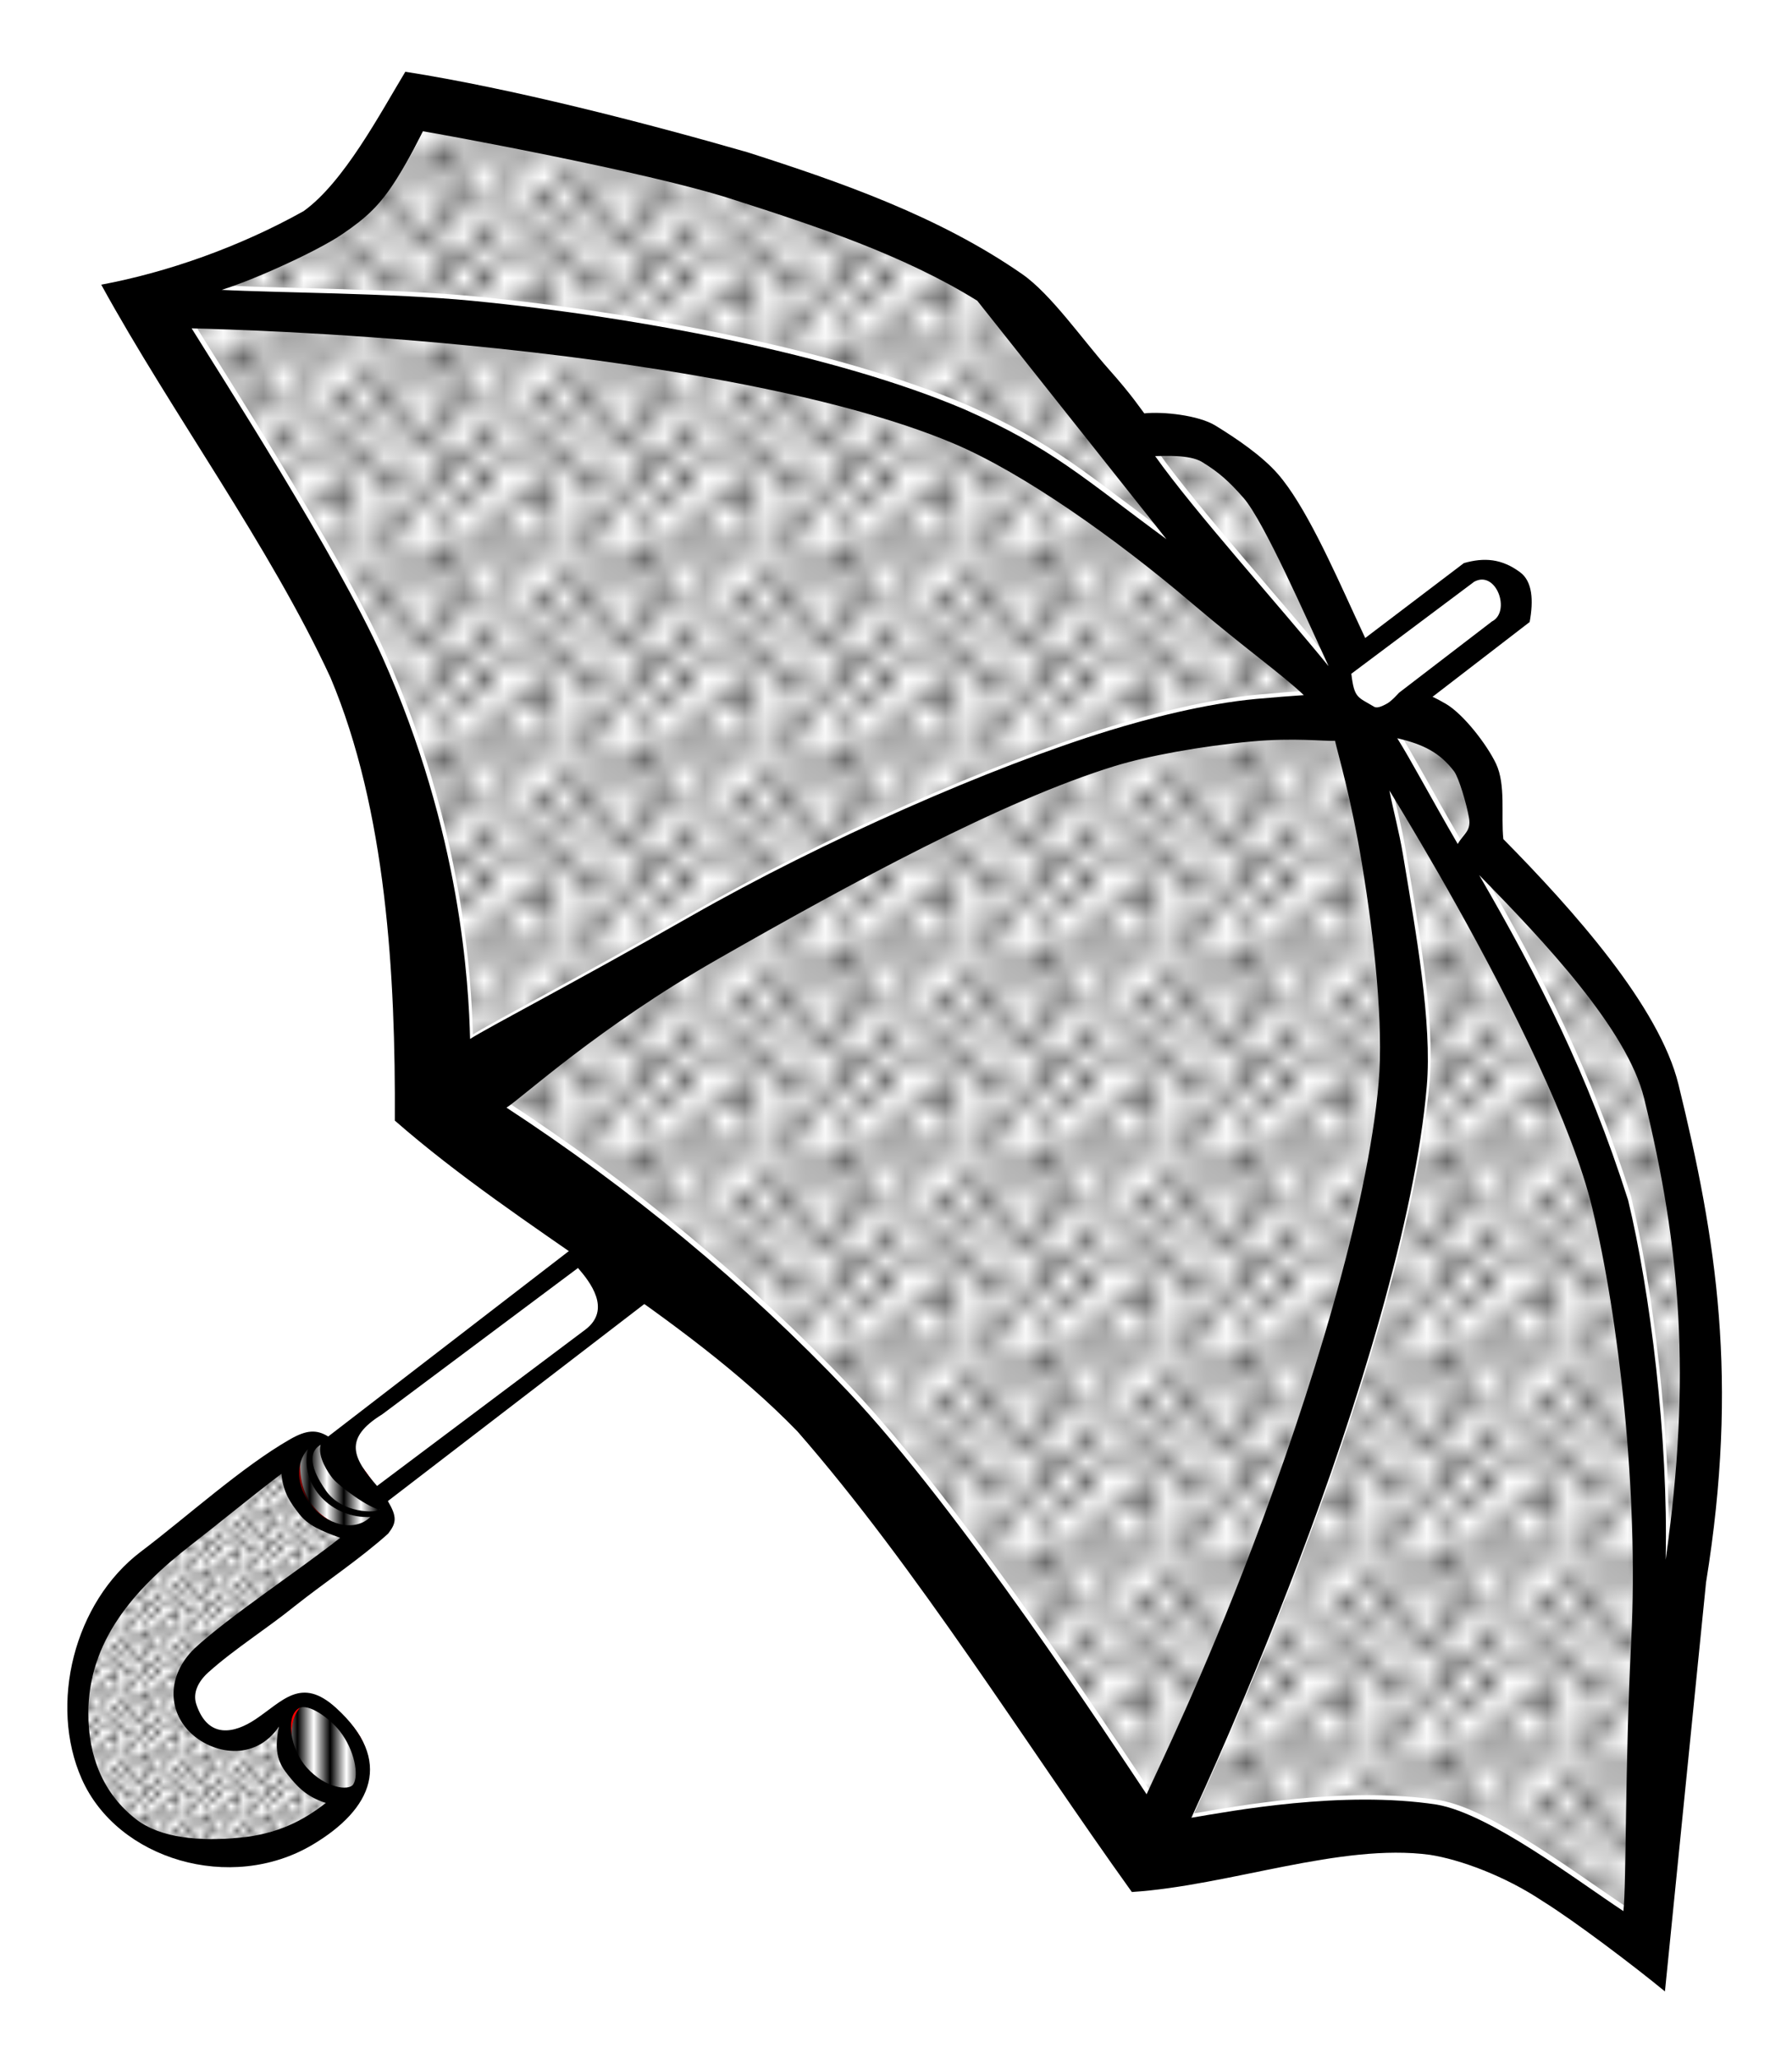 <svg xmlns="http://www.w3.org/2000/svg" xmlns:xlink="http://www.w3.org/1999/xlink" width="100.633" height="115.554" viewBox="0 0 94.343 108.332"><defs><pattern xlink:href="#a" id="d" patternTransform="translate(86.267 4.243) scale(.344)"/><pattern id="a" patternTransform="scale(10)" height="10" width="10" patternUnits="userSpaceOnUse"><circle r=".45" cy=".81" cx="2.567"/><circle r=".45" cy="2.33" cx="3.048"/><circle r=".45" cy="2.415" cx="4.418"/><circle r=".45" cy="3.029" cx="1.844"/><circle r=".45" cy="1.363" cx="6.08"/><circle r=".45" cy="4.413" cx="5.819"/><circle r=".45" cy="4.048" cx="4.305"/><circle r=".45" cy="3.045" cx="5.541"/><circle r=".45" cy="5.527" cx="4.785"/><circle r=".45" cy="5.184" cx="2.667"/><circle r=".45" cy="1.448" cx="7.965"/><circle r=".45" cy="5.049" cx="7.047"/><circle r=".45" cy=".895" cx="4.34"/><circle r=".45" cy=".34" cx="7.125"/><circle r=".45" cy="1.049" cx="9.553"/><circle r=".45" cy="2.689" cx="7.006"/><circle r=".45" cy="2.689" cx="8.909"/><circle r=".45" cy="4.407" cx="9.315"/><circle r=".45" cy="3.87" cx="7.82"/><circle r=".45" cy="5.948" cx="8.27"/><circle r=".45" cy="7.428" cx="7.973"/><circle r=".45" cy="8.072" cx="9.342"/><circle r=".45" cy="9.315" cx="8.206"/><circle r=".45" cy="9.475" cx="9.682"/><circle r=".45" cy="6.186" cx="9.688"/><circle r=".45" cy="6.296" cx="3.379"/><circle r=".45" cy="8.204" cx="2.871"/><circle r=".45" cy="8.719" cx="4.59"/><circle r=".45" cy="9.671" cx="3.181"/><circle r=".45" cy="7.315" cx="5.734"/><circle r=".45" cy="6.513" cx="6.707"/><circle r=".45" cy="9.67" cx="5.73"/><circle r=".45" cy="8.373" cx="6.535"/><circle r=".45" cy="7.154" cx="4.37"/><circle r=".45" cy="7.25" cx=".622"/><circle r=".45" cy="5.679" cx=".831"/><circle r=".45" cy="8.519" cx="1.257"/><circle r=".45" cy="6.877" cx="1.989"/><circle r=".45" cy="3.181" cx=".374"/><circle r=".45" cy="1.664" cx="1.166"/><circle r=".45" cy=".093" cx="1.151"/><circle r=".45" cy="10.093" cx="1.151"/><circle r=".45" cy="4.451" cx="1.302"/><circle r=".45" cy="3.763" cx="3.047"/></pattern><pattern xlink:href="#b" id="e" patternTransform="matrix(.961 0 0 2.544 89.095 6.718)"/><pattern id="b" patternTransform="scale(10)" height="1" width="1.5" patternUnits="userSpaceOnUse"><path d="M0-.5h1v2H0z"/></pattern><pattern xlink:href="#b" id="f" patternTransform="matrix(.917 0 0 3.875 87.681 8.132)"/><pattern xlink:href="#a" id="c" patternTransform="matrix(1.056 0 0 1.056 -482.72 560.482)"/></defs><path d="M7.862 15.841l9.443-4.38 4.875-6.619c9.782 2.219 21.283 4.55 30.869 10.113l5.981 7.596c2.197-.231 5.904.268 8.084 3.303l5.16 10.52L77.126 39c1.303 1.564 1.405 3.472 1.173 5.475 2.561 3.03 6.529 5.814 8.476 10.275 2.293 5.89 2.523 12.964 2.984 17.892-.22 10.019-1.915 19.71-3.176 29.52-2.6-2.187-7.796-5.443-11.817-6.217-5.553-.318-9.583.97-14.1 1.688-6.006-7.931-10.123-16.135-18.964-25.2-5.688-5.183-11.82-9.786-18.763-14.97-.525-6.832-1.217-14.04-3.826-21.915z" fill="#fff" fill-rule="evenodd" stroke="#0032ff" stroke-width=".354"/><path d="M-387.881 634.037l9.443-4.38 4.875-6.619c9.782 2.22 21.283 4.55 30.869 10.114l5.98 7.595c2.198-.231 5.905.268 8.084 3.303l5.161 10.52 4.852 2.626c1.303 1.564 1.405 3.472 1.173 5.475 2.56 3.03 6.529 5.814 8.476 10.275 2.293 5.89 2.523 12.965 2.984 17.892-.22 10.019-1.915 19.71-3.176 29.52-2.6-2.187-7.796-5.443-11.817-6.217-5.553-.318-9.584.97-14.1 1.688-6.006-7.931-10.123-16.135-18.964-25.2-5.688-5.183-11.82-9.786-18.763-14.97-.525-6.832-1.217-14.04-3.826-21.914z" fill="url(#c)" fill-rule="evenodd" stroke="#4a0" stroke-width=".354" transform="translate(395.743 -618.196)"/><path style="line-height:normal;text-indent:0;text-align:start;text-decoration-line:none;text-decoration-style:solid;text-decoration-color:#000;text-transform:none;block-progression:tb;white-space:normal;isolation:auto;mix-blend-mode:normal;solid-color:#000;solid-opacity:1" d="M21.485 3.543c-1.32 2.184-3.24 5.822-5.357 7.335-3.365 1.88-7.169 3.22-10.653 3.87 3.698 6.737 8.856 13.73 12.068 20.672 2.945 6.978 3.43 15.71 3.388 23.314 6.661 5.823 15.108 10.095 21.186 16.344 6.308 7.218 12.018 16.45 17.616 24.247 5.144-.336 11-2.59 15.69-1.956 1.574.241 3.955 1.11 5.94 2.44 1.685 1.04 4.915 3.493 6.436 4.748l2.164-21.523c1.728-10.666.552-18.016-1.452-26.203-1.002-4.096-5.523-9.162-9.22-12.91-.132-1.24.14-2.855-.385-3.963-.472-.998-1.7-2.597-2.636-3.15-1.046-.618-2.111-.97-3.2-1.213-.132-.334-.517-1.084-1.603-3.444-1.186-2.58-2.64-5.831-4.045-7.44-.852-.976-2.2-1.88-3.29-2.55-.887-.544-2.761-.745-3.744-.64-.186-.234-.637-.94-1.865-2.319-1.372-1.54-3.048-3.96-4.565-5.012-4.385-3.042-9.548-4.838-14.474-6.413-5.445-1.566-12.407-3.356-18-4.234zm.925 3.132c.93.149 11.72 2.117 16.18 3.543 4.489 1.436 9.107 2.956 13.004 5.374l9.96 12.547c-4.381-3.215-6.017-4.8-10.669-6.845-6.695-2.837-17.004-4.836-25.892-5.699-4.24-.411-10.292-.42-13.179-.574 1.73-.533 5.054-2.047 6.36-2.938 1.269-.864 1.98-1.515 2.868-2.924.706-1.119 1.176-2.118 1.368-2.484zM10.233 17.044c1.794.056 7.167.187 14.599.908 8.822.857 19.226 2.486 25.536 5.16 3.664 1.552 8.532 5 12.525 8.396 2.812 2.392 4.757 3.753 5.893 4.838-.781.056-1.5.107-2.489.198-2.742.253-5.738 1.046-7.76 1.667-6.24 1.917-15.026 5.777-21.999 9.755-6.248 3.564-10.67 5.848-11.645 6.472-.07-2.786-.463-10.849-4.614-20.086-2.396-5.333-8.661-15.06-10.046-17.308zm50.727 6.724c.46-.005 1.816-.09 2.47.31.871.535 1.412 1.007 2.186 1.894 1.074 1.23 3.324 6.366 4.477 8.856-2.492-3.069-7.08-8.159-9.133-11.06zm9.47 14.981c.156.697.828 2.925 1.413 6.44.671 4.037 1.143 8.538.884 11.542-.572 6.648-3.593 16.422-6.655 24.462-2.618 6.875-4.888 11.502-5.562 12.99-1.757-2.628-9.84-15.004-15.718-21.193C39.368 67.28 33.3 62.298 26.81 58.053c.864-.553 4.836-4.229 11.137-7.824 6.93-3.953 14.946-8.327 20.897-10.155 1.72-.528 4.492-1.04 7.194-1.29 2.248-.207 3.808-.004 4.392-.035zm3.276-.134c1.374.317 2.248.76 2.994 1.744.246.325.65 1.693.782 2.433.126.7-.265.825-.592 1.386-1.533-2.644-2.464-4.419-3.184-5.563zm-.413 2.748c.99 1.626 2.232 3.711 3.562 6.092C79.76 52.652 82.925 59 83.966 63.31c1.404 5.81 2.452 15.004 2.06 22.734-.337 6.67-.254 12.887-.414 14.287-2.45-1.614-7.045-5.126-9.825-5.605-4.968-.763-10.83.342-12.92.693.643-1.42 2.97-6.457 5.637-13.458 3.084-8.098 6.151-18 6.756-25.028.289-3.357-.572-8.103-1.253-12.193-.202-1.214-.521-2.369-.714-3.377zm4.727 4.454c3.423 3.486 7.797 8.125 8.682 11.742 1.922 7.85 2.498 14.666 1.135 24.28.144-6.407-.812-14.094-1.978-18.919-2.116-6.641-4.712-11.7-7.84-17.103z" color="#000" font-weight="400" font-family="sans-serif" overflow="visible" fill="#fff" fill-rule="evenodd"/><path style="line-height:normal;text-indent:0;text-align:start;text-decoration-line:none;text-decoration-style:solid;text-decoration-color:#000;text-transform:none;block-progression:tb;white-space:normal;isolation:auto;mix-blend-mode:normal;solid-color:#000;solid-opacity:1" d="M21.34 3.775c-1.32 2.184-3.24 5.822-5.357 7.335-3.365 1.88-7.169 3.22-10.653 3.87 3.698 6.737 8.856 13.73 12.068 20.672 2.945 6.977 3.43 15.71 3.388 23.313 6.661 5.823 15.108 10.095 21.187 16.344 6.307 7.218 12.017 16.45 17.615 24.248 5.144-.337 11-2.59 15.69-1.957 1.574.242 3.955 1.11 5.94 2.44 1.685 1.041 4.915 3.493 6.436 4.749l2.164-21.524c1.728-10.665.552-18.016-1.452-26.202-1.002-4.096-5.523-9.162-9.22-12.91-.132-1.24.14-2.855-.384-3.964-.473-.998-1.7-2.597-2.637-3.15-1.046-.617-2.111-.97-3.2-1.212-.132-.334-.517-1.084-1.603-3.444-1.186-2.581-2.64-5.831-4.045-7.44-.852-.976-2.2-1.88-3.29-2.55-.887-.544-2.761-.746-3.744-.641-.186-.234-.637-.94-1.865-2.318-1.372-1.54-3.048-3.96-4.565-5.012-4.385-3.043-9.548-4.838-14.474-6.414-5.445-1.566-12.407-3.355-18-4.233zm.925 3.132c.93.148 11.72 2.116 16.18 3.542 4.489 1.437 9.107 2.957 13.004 5.374l9.96 12.548c-4.381-3.215-6.017-4.801-10.669-6.846-6.695-2.837-17.004-4.835-25.892-5.698-4.24-.412-10.292-.42-13.179-.574 1.73-.534 5.054-2.047 6.36-2.938 1.269-.864 1.98-1.515 2.868-2.924.706-1.12 1.176-2.118 1.368-2.484zM10.088 17.276c1.794.056 7.167.186 14.599.908 8.822.857 19.226 2.485 25.536 5.16 3.664 1.552 8.532 4.999 12.525 8.395 2.812 2.392 4.757 3.753 5.893 4.839-.781.055-1.5.107-2.489.198-2.742.253-5.738 1.046-7.76 1.667-6.24 1.917-15.026 5.777-21.999 9.754-6.248 3.564-10.67 5.849-11.645 6.473-.07-2.787-.463-10.849-4.614-20.087-2.396-5.332-8.661-15.059-10.046-17.307zM60.815 24c.46-.005 1.816-.091 2.47.31.871.535 1.412 1.007 2.186 1.893 1.074 1.23 3.324 6.367 4.477 8.856-2.492-3.068-7.08-8.158-9.133-11.06zm9.47 14.981c.156.696.828 2.925 1.413 6.44.671 4.037 1.143 8.538.884 11.542-.572 6.647-3.593 16.421-6.655 24.462-2.618 6.874-4.888 11.501-5.562 12.989-1.757-2.627-9.84-15.004-15.718-21.193-5.424-5.71-11.492-10.692-17.981-14.937.864-.553 4.836-4.228 11.137-7.823 6.93-3.954 14.946-8.328 20.897-10.155 1.72-.529 4.492-1.041 7.194-1.29 2.248-.208 3.808-.004 4.392-.035zm3.276-.135c1.374.318 2.248.76 2.994 1.745.246.325.65 1.693.782 2.433.126.7-.265.825-.592 1.386-1.533-2.644-2.464-4.42-3.184-5.564zm-.413 2.749c.99 1.626 2.232 3.71 3.562 6.091 2.904 5.197 6.07 11.545 7.111 15.856 1.404 5.81 2.452 15.004 2.06 22.734-.337 6.669-.254 12.887-.414 14.286-2.45-1.614-7.045-5.125-9.824-5.604-4.969-.763-10.831.342-12.92.692.642-1.419 2.97-6.456 5.636-13.458 3.084-8.097 6.151-18 6.756-25.028.289-3.357-.572-8.102-1.253-12.192-.202-1.214-.521-2.37-.714-3.377zm4.727 4.453c3.423 3.486 7.797 8.125 8.682 11.743 1.922 7.85 2.498 14.666 1.135 24.28.144-6.407-.812-14.094-1.978-18.92-2.116-6.64-4.712-11.699-7.84-17.103z" color="#000" font-weight="400" font-family="sans-serif" overflow="visible" fill-rule="evenodd"/><g fill="#fff" stroke="red" stroke-width=".378" fill-rule="evenodd"><path d="M253.872 74.17l7.143-5.432s.27-1.758-.112-2.28c-.382-.521-2.302-.725-2.302-.725l-7.292 5.518c.15 1.208.448 2.366 2.563 2.92zm-45.233 29.934l-13.99 10.859c-.09.965.953 1.6 2.356 2.973l14.968-11.51z" style="line-height:normal;text-indent:0;text-align:start;text-decoration-line:none;text-decoration-style:solid;text-decoration-color:#000;text-transform:none;block-progression:tb;white-space:normal;isolation:auto;mix-blend-mode:normal;solid-color:#000;solid-opacity:1" color="#000" font-weight="400" font-family="sans-serif" overflow="visible" transform="matrix(.938 0 0 .938 -165.075 -31.715)"/><path d="M192.739 114.82c-3.192 2.426-6.854 5.788-9.685 7.981-2.322 2.157-3.065 7.031-2.135 10.072.738 2.413 2.585 4.017 5.595 4.694 1.167.335 2.332.205 3.552.121 1.644-.19 3.053-.81 4.402-1.677.494-.387.659-.745 1.572-1.441-1.497.217-5.531-1.831-3.519-5.145-.863.654-2.229 1.5-3.17 2.039-1.114.514-2.843-1.129-2.928-2.076-.123-1.389 1.328-2.636 1.972-3.027l8.318-6.285c-3.218-.56-4.463-2.363-3.974-5.256z" style="line-height:normal;text-indent:0;text-align:start;text-decoration-line:none;text-decoration-style:solid;text-decoration-color:#000;text-transform:none;block-progression:tb;white-space:normal;isolation:auto;mix-blend-mode:normal;solid-color:#000;solid-opacity:1" color="#000" font-weight="400" font-family="sans-serif" overflow="visible" stroke-linejoin="bevel" transform="matrix(.938 0 0 .938 -165.075 -31.715)"/><path d="M193.17 118.654c-.684-.686-1.17-3.376-.052-4.15.772-.535 2.556 1.004 3.282 2.037.751 1.067 1.839 2.372.848 3.223-1.07.919-3.401-.43-4.078-1.11zM192.691 132.776c-.683-.686-.815-2.644.164-3.459.721-.6 2.306.755 3.032 1.787.75 1.068.791 2.507.16 3.161-.978 1.015-2.679-.81-3.356-1.489z" transform="matrix(.938 0 0 .938 -165.075 -31.715)"/></g><g stroke="red" stroke-width=".378"><path d="M253.872 74.17l7.143-5.432s.27-1.758-.112-2.28c-.382-.521-2.302-.725-2.302-.725l-7.292 5.518c.15 1.208.448 2.366 2.563 2.92zm-45.233 29.934l-13.99 10.859c-.064.407 1.038-.277 2.356 2.973l14.968-11.51z" style="line-height:normal;text-indent:0;text-align:start;text-decoration-line:none;text-decoration-style:solid;text-decoration-color:#000;text-transform:none;block-progression:tb;white-space:normal;isolation:auto;mix-blend-mode:normal;solid-color:#000;solid-opacity:1" color="#000" font-weight="400" font-family="sans-serif" overflow="visible" fill="none" transform="matrix(.938 0 0 .938 -165.075 -31.715)"/><path d="M192.739 114.82c-3.192 2.426-6.854 5.788-9.685 7.981-2.322 2.157-3.065 7.031-2.135 10.072.738 2.413 2.585 4.017 5.595 4.694 1.167.335 2.332.205 3.552.121 1.644-.19 3.053-.81 4.402-1.677.494-.387.659-.745 1.572-1.441-1.497.217-5.531-1.831-3.519-5.145-.863.654-2.229 1.5-3.17 2.039-1.114.514-2.843-1.129-2.928-2.076-.123-1.389 1.328-2.636 1.972-3.027l8.318-6.285c-3.218-.56-4.463-2.363-3.974-5.256z" style="line-height:normal;text-indent:0;text-align:start;text-decoration-line:none;text-decoration-style:solid;text-decoration-color:#000;text-transform:none;block-progression:tb;white-space:normal;isolation:auto;mix-blend-mode:normal;solid-color:#000;solid-opacity:1" color="#000" font-weight="400" font-family="sans-serif" overflow="visible" fill="url(#d)" fill-rule="evenodd" stroke-linejoin="bevel" transform="matrix(.938 0 0 .938 -165.075 -31.715)"/><path d="M193.126 118.61c-.684-.686-1.126-3.332-.008-4.106.772-.535 2.556 1.004 3.282 2.037.75 1.067 1.839 2.372.848 3.223-1.07.919-3.446-.474-4.123-1.154z" fill="url(#e)" fill-rule="evenodd" transform="matrix(.938 0 0 .938 -165.075 -31.715)"/><path d="M192.691 132.776c-.683-.686-.815-2.644.164-3.459.721-.6 2.306.755 3.032 1.787.75 1.068.791 2.507.16 3.161-.978 1.015-2.679-.81-3.356-1.489z" fill="url(#f)" fill-rule="evenodd" transform="matrix(.938 0 0 .938 -165.075 -31.715)"/></g><path style="line-height:normal;text-indent:0;text-align:start;text-decoration-line:none;text-decoration-style:solid;text-decoration-color:#000;text-transform:none;block-progression:tb;white-space:normal;isolation:auto;mix-blend-mode:normal;solid-color:#000;solid-opacity:1" d="M77.068 29.631l-7.174 5.444c-.237 1.944 2.5 4.706 4.058 2.721l6.579-5.065c.212-1.144.145-2.139-.5-2.617-.969-.72-1.891-.789-2.963-.483zm.543.98c1.164-.634 1.953 1.577.931 2.093l-4.89 3.75s-.38.433-.627.567c-.203.11-.492.264-.668.176-.88-.53-1.058-.434-1.214-1.744zM30.399 65.485c-4.372 3.368-8.746 6.735-13.12 10.103-.62-.381-1.141-.344-1.99.136-2.533 1.445-5.505 4.138-7.858 5.912-3.542 2.67-4.865 8.054-3.127 11.972 1.887 4.253 7.853 6.008 12.144 3.464 3.154-1.87 4.293-4.438 1.24-7.207-1.84-1.669-2.797-.354-4.248.611-1.088.724-2.477 1.052-3.1-.781-.216-.634.121-1.24.63-1.698 1.365-1.227 3.084-2.298 4.569-3.501 1.619-1.279 3.399-2.454 4.893-3.794.44-.566.483-.877-.012-1.716l13.964-10.724zm.03 1.236c.636.734 1.777 2.183.392 3.24l-10.97 8.23c-1.274-1.469-1.802-2.49.275-3.772zM16.212 76.25c-.459 1.93 1.266 3.669 3.29 3.574-.871.837-2.362.396-3.191-.709-.685-.911-.781-2.118-.1-2.865zm.67-.23c-.183.653.44 1.538.636 1.777.328.397 1.936 1.598 2.492 1.63-.219.198-2.007.217-2.85-.988-.31-.445-1.258-1.847-.277-2.418zm-2.07 1.533c.109 1.017.482 1.519.94 2.11.463.599 1.15.892 2.158 1.255-2.037 1.625-5.906 4.174-7.687 5.84-1.447 1.426-1.37 3.244-.237 4.376 1.162 1.162 3.414 1.598 4.701-.283-.3 1.402.031 1.993.474 2.547.445.556.938 1.139 1.994 1.472-1.199.94-2.544 1.63-4.495 1.825-2.131.212-4.211.029-5.49-.961-1.742-1.349-2.522-3.32-2.52-5.575.003-3.793 2.385-6.52 5.394-8.853 1.642-1.273 3.112-2.5 4.769-3.753zm.927 12.333c.49-.283 1.618.528 2.152 1.208.771.982 1.022 2.323.706 2.801-.23.349-1.465.208-2.44-.875-.854-.947-1.165-2.704-.418-3.134z" color="#000" font-weight="400" font-family="sans-serif" overflow="visible" fill-rule="evenodd"/></svg>